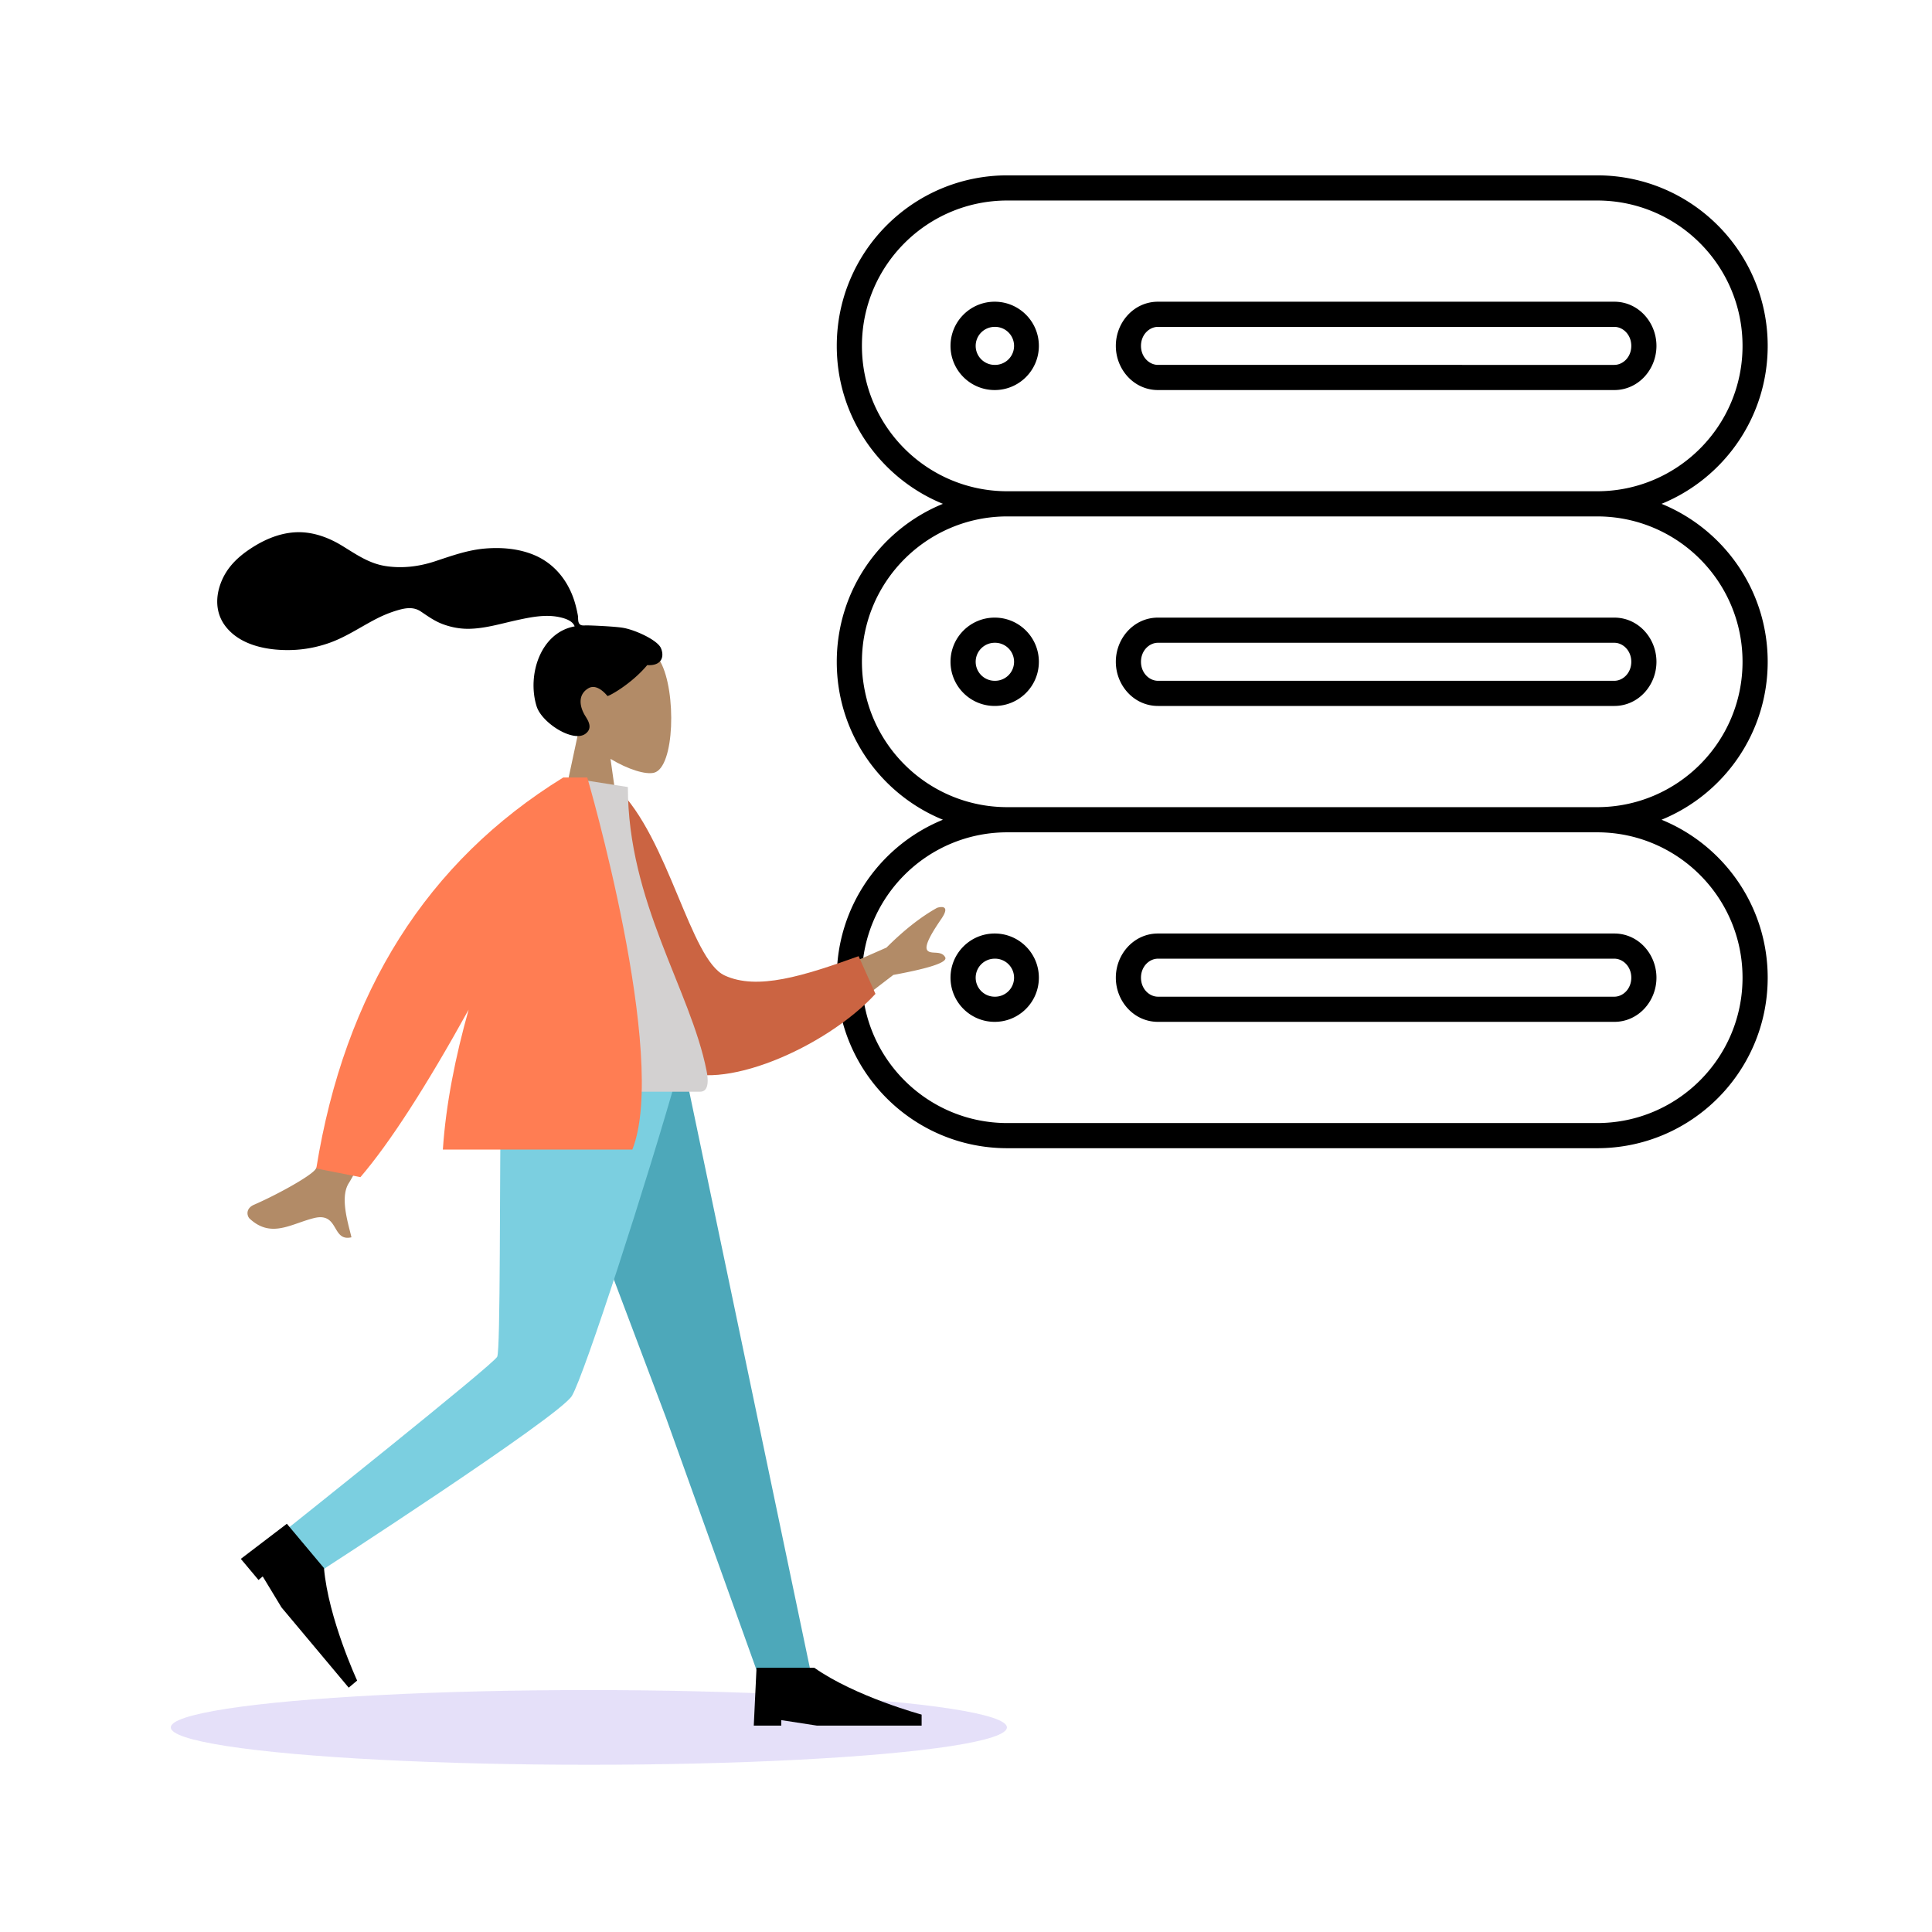 <svg xmlns="http://www.w3.org/2000/svg" width="543" height="543" fill="none"><path fill="#000" fill-rule="evenodd" d="M235.179 97.212c0-26.47 21.463-47.928 47.937-47.928h165.768c26.474 0 47.937 21.457 47.937 47.928 0 20.066-12.333 37.252-29.833 44.393 17.5 7.142 29.833 24.327 29.833 44.393s-12.333 37.251-29.833 44.393c17.5 7.141 29.833 24.327 29.833 44.393 0 26.471-21.463 47.928-47.937 47.928H283.116c-26.474 0-47.937-21.457-47.937-47.928 0-20.066 12.333-37.252 29.833-44.393-17.5-7.142-29.833-24.327-29.833-44.393s12.333-37.251 29.833-44.393c-17.5-7.141-29.833-24.327-29.833-44.393m47.937 40.857c-22.57 0-40.866-18.293-40.866-40.857s18.296-40.857 40.866-40.857h165.768c22.57 0 40.866 18.293 40.866 40.857s-18.296 40.857-40.866 40.857zm165.768 7.072H283.116c-22.57 0-40.866 18.293-40.866 40.857s18.296 40.857 40.866 40.857h165.768c22.57 0 40.866-18.293 40.866-40.857s-18.296-40.857-40.866-40.857m0 88.786H283.116c-22.57 0-40.866 18.293-40.866 40.857s18.296 40.857 40.866 40.857h165.768c22.57 0 40.866-18.293 40.866-40.857s-18.296-40.857-40.866-40.857M279.564 91.869a5.344 5.344 0 0 0-5.345 5.343 5.344 5.344 0 0 0 5.345 5.343 5.344 5.344 0 1 0 0-10.686m-12.416 5.343c0-6.857 5.56-12.414 12.416-12.414s12.416 5.557 12.416 12.414-5.559 12.415-12.416 12.415c-6.856 0-12.416-5.558-12.416-12.415m46.462 0c0-6.632 5.087-12.414 11.846-12.414H453.71c6.759 0 11.846 5.782 11.846 12.414 0 6.633-5.087 12.415-11.846 12.415H325.456c-6.759 0-11.846-5.782-11.846-12.415m11.846-5.343c-2.42 0-4.775 2.169-4.775 5.343s2.355 5.343 4.775 5.343H453.71c2.42 0 4.774-2.168 4.774-5.343s-2.354-5.343-4.774-5.343zm-45.892 88.786a5.345 5.345 0 0 0-5.345 5.343 5.345 5.345 0 0 0 5.345 5.343 5.344 5.344 0 1 0 0-10.686m-12.416 5.343c0-6.857 5.56-12.414 12.416-12.414s12.416 5.557 12.416 12.414-5.559 12.414-12.416 12.414c-6.856 0-12.416-5.557-12.416-12.414m46.462 0c0-6.632 5.087-12.414 11.846-12.414H453.71c6.759 0 11.846 5.782 11.846 12.414s-5.087 12.414-11.846 12.414H325.456c-6.759 0-11.846-5.782-11.846-12.414m11.846-5.343c-2.42 0-4.775 2.168-4.775 5.343s2.355 5.343 4.775 5.343H453.71c2.42 0 4.774-2.168 4.774-5.343s-2.354-5.343-4.774-5.343zm-45.892 88.786a5.345 5.345 0 0 0-5.345 5.343 5.345 5.345 0 0 0 5.345 5.343 5.344 5.344 0 1 0 0-10.686m-12.416 5.343c0-6.857 5.56-12.415 12.416-12.415s12.416 5.558 12.416 12.415-5.559 12.414-12.416 12.414c-6.856 0-12.416-5.557-12.416-12.414m46.462 0c0-6.633 5.087-12.415 11.846-12.415H453.71c6.759 0 11.846 5.782 11.846 12.415s-5.087 12.414-11.846 12.414H325.456c-6.759 0-11.846-5.782-11.846-12.414m11.846-5.343c-2.42 0-4.775 2.168-4.775 5.343s2.355 5.343 4.775 5.343H453.71c2.42 0 4.774-2.169 4.774-5.343s-2.354-5.343-4.774-5.343z" clip-rule="evenodd"/><ellipse cx="165.5" cy="485.5" fill="#5232DB" opacity=".15" rx="117.5" ry="10.5" style="mix-blend-mode:multiply"/><path fill="#B28B67" fill-rule="evenodd" d="M171.59 213.288c5.008 3.023 9.928 4.484 12.238 3.888 5.792-1.495 6.324-22.719 1.843-31.086s-27.519-12.014-28.68 4.564c-.403 5.753 2.008 10.888 5.572 15.078l-6.39 29.831h18.56z" clip-rule="evenodd"/><path fill="#000" fill-rule="evenodd" d="M175.092 176.446c-2.446-.401-9.032-.678-10.247-.677-.776 0-1.617.177-2.077-.537-.377-.584-.239-1.573-.351-2.252a33 33 0 0 0-.503-2.342c-.534-2.208-1.34-4.309-2.469-6.281-2.117-3.7-5.22-6.599-9.136-8.286-4.325-1.862-9.219-2.288-13.871-1.911-4.978.404-9.484 2.051-14.185 3.6-4.479 1.476-9.17 2.057-13.855 1.336-4.72-.726-8.286-3.289-12.267-5.721-4.076-2.49-8.734-4.118-13.552-3.744-4.497.35-8.642 2.21-12.361 4.695-3.48 2.325-6.351 5.122-7.972 9.059-1.744 4.235-1.742 8.883 1.125 12.626 4.157 5.425 11.873 6.828 18.292 6.689 3.714-.081 7.36-.76 10.866-1.995 4.675-1.647 8.715-4.439 13.089-6.704 2.053-1.063 4.175-1.936 6.398-2.565 2.159-.611 4.284-.891 6.238.415 2.067 1.382 3.919 2.739 6.284 3.604 2.268.829 4.671 1.293 7.088 1.275 4.703-.037 9.338-1.504 13.905-2.487 3.724-.802 7.709-1.601 11.506-.83 1.585.321 3.899.985 4.471 2.635-9.631 1.748-13.414 13.68-10.699 22.439 1.466 4.727 10.275 10.254 13.7 7.768 2.17-1.574.852-3.641 0-5.006-1.633-2.613-2.191-5.97.83-7.789 2.606-1.569 5.346 2.157 5.397 2.153.717-.057 6.905-3.563 11.169-8.679 4.207.25 4.845-2.528 3.841-4.8-1.005-2.272-7.274-5.132-10.654-5.688" clip-rule="evenodd"/><path fill="#4DA8BA" fill-rule="evenodd" d="m149.987 299.859 37.183 98.556 26.062 72.642h14.861l-35.825-171.198z" clip-rule="evenodd"/><path fill="#7BCFE0" fill-rule="evenodd" d="M140.797 299.859c-.404 33.817-.112 79.346-1.054 81.454S81.16 429.347 81.16 429.347l7.66 13.048s68.433-44.207 71.932-50.096c3.499-5.89 21.076-60.088 30.221-92.44z" clip-rule="evenodd"/><path fill="#000" fill-rule="evenodd" d="m67.684 438.128 12.938-9.864 10.439 12.462c1.204 14.092 9.315 31.608 9.315 31.608l-2.37 1.992-18.889-22.55-5.277-8.71-1.185.996zM211.853 485l.774-16.268h16.24c11.55 8.134 30.16 13.169 30.16 13.169V485H229.64l-10.053-1.549V485z" clip-rule="evenodd"/><path fill="#B28B67" fill-rule="evenodd" d="m249.155 266.32-28.022 12.327 8.948 11.482 20.986-16.118q15.723-2.892 14.584-4.97c-.64-1.168-1.832-1.234-2.93-1.294-.855-.048-1.653-.092-2.089-.651-.995-1.278 1.462-5.225 3.954-8.87 2.491-3.646.156-3.514-1.211-3.078q-6.858 3.822-14.22 11.172m-125.462 18.872-15.847-3.15q-16.12 42.563-19.222 46.648c-1.515 1.997-10.865 7.142-17.193 9.889-2.54 1.103-1.994 3.253-1.25 3.941 4.7 4.338 9.068 2.818 13.824 1.162 1.376-.479 2.785-.969 4.244-1.332 3.776-.94 4.926 1.005 6.012 2.844.961 1.627 1.873 3.171 4.515 2.555a89 89 0 0 0-.427-1.729c-1.03-4.06-2.549-10.046-.296-13.525q1.736-2.678 25.64-47.303" clip-rule="evenodd"/><path fill="#CB6442" fill-rule="evenodd" d="m166.764 222.651 6.687-1.148c14.565 14.152 20.509 48.154 30.216 52.655 9.177 4.255 22.186.138 37.65-5.422l4.736 10.598c-14.05 15.227-43.983 28.091-56.116 20.747-19.398-11.741-23.876-53.678-23.173-77.43" clip-rule="evenodd"/><path fill="#D3D1D1" fill-rule="evenodd" d="M137.613 306.831h59.169c2.704 0 2.194-3.911 1.804-5.884-4.511-22.775-22.119-47.326-22.119-79.745l-17.067-2.681c-14.117 22.742-18.999 50.743-21.787 88.31" clip-rule="evenodd"/><path fill="#FF7D53" fill-rule="evenodd" d="M158.493 218.521h-.194q-57.423 35.445-69.406 109.891l12.403 2.433q12.323-14.381 30.416-47.073c-3.701 13.129-6.403 26.594-7.245 39.326h53.261c10.311-26.101-12.672-104.577-12.672-104.577z" clip-rule="evenodd"/></svg>